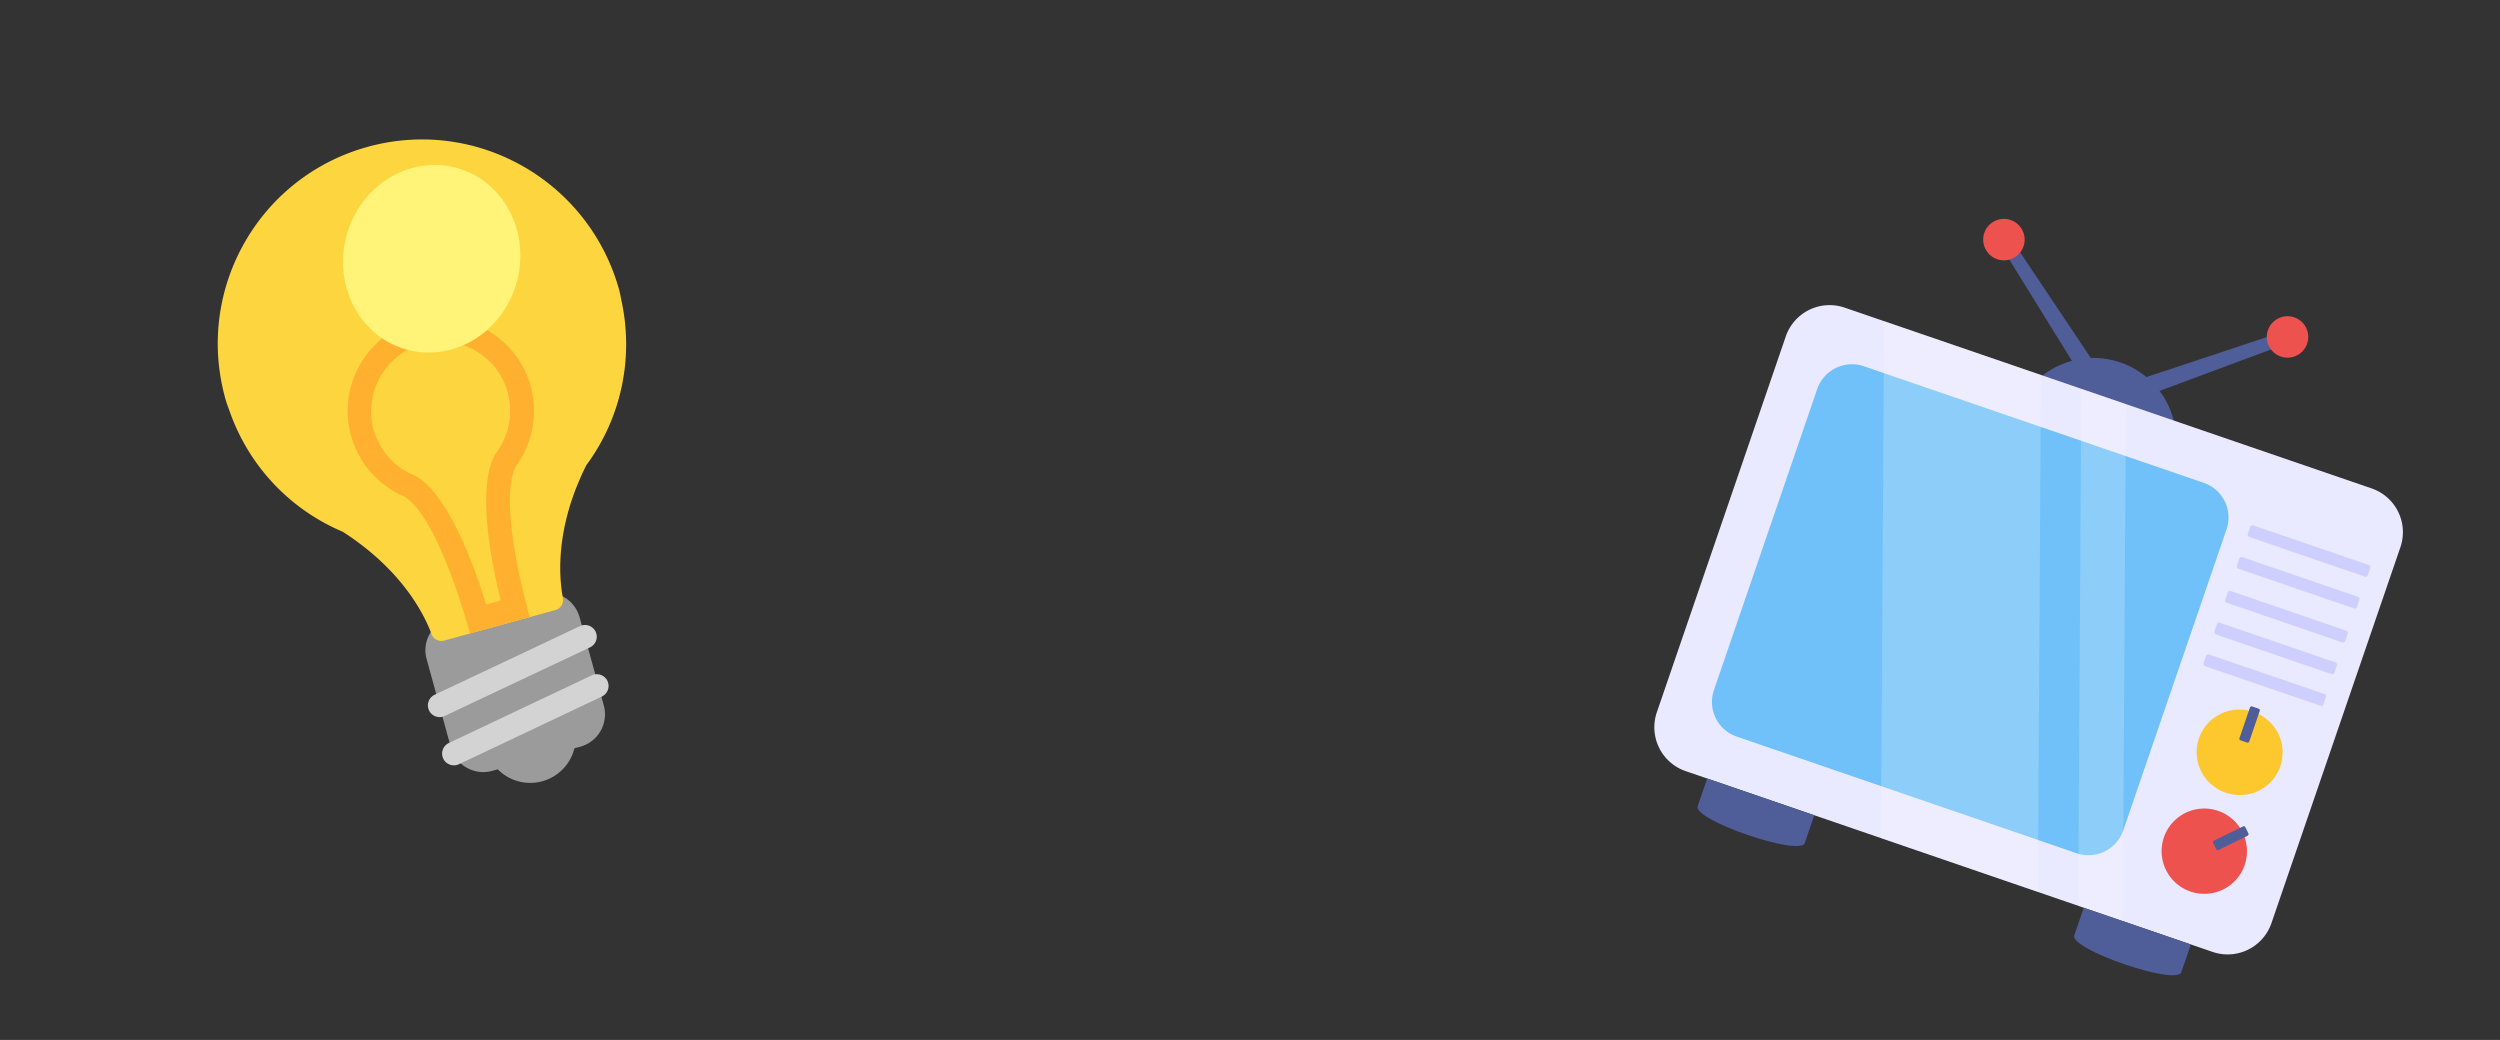 <svg width="238" height="99" viewBox="0 0 238 99" fill="none" xmlns="http://www.w3.org/2000/svg"><rect x="0" y="0" width="238" height="99" fill="#333333" stroke="none"/><g clip-path="url(#a)"><path d="M202.187 38.48a.892.892 0 0 1-1.22-.87.9.9 0 0 1 .293-.616.9.9 0 0 1 .299-.177l.035-.013 14.89-4.94a.61.61 0 0 1 .407 1.149z" fill="#4F5D99"/><path d="M218.431 33.935a1.97 1.97 0 0 1-2.517-1.202 1.97 1.97 0 0 1 1.201-2.515 1.97 1.97 0 0 1 2.517 1.2 1.97 1.97 0 0 1-1.201 2.517" fill="#ED524E"/><path d="M199.156 37.44a.9.9 0 0 0 .558.416.9.9 0 0 0 .688-.112.9.9 0 0 0 .397-.907.9.9 0 0 0-.127-.324l-.02-.03-8.722-13.042a.6.6 0 0 0-.382-.266.61.61 0 0 0-.643.924z" fill="#4F5D99"/><path d="M189.113 23.876a1.967 1.967 0 0 0 2.723.596 1.967 1.967 0 0 0 .597-2.723 1.97 1.97 0 0 0-3.279-.064 1.96 1.96 0 0 0-.323 1.475c.046.254.142.498.282.715" fill="#ED524E"/><path d="M207.063 43.382c.674-3.781-1.458-7.593-5.204-8.879-3.747-1.285-7.771.415-9.56 3.814z" fill="#4F5D99"/><path d="m228.517 52.1-12.274 35.78a4.42 4.42 0 0 1-2.234 2.532 4.4 4.4 0 0 1-3.37.209L160.472 73.41a4.414 4.414 0 0 1-2.741-5.604l12.275-35.778a4.413 4.413 0 0 1 5.604-2.742l50.167 17.21a4.4 4.4 0 0 1 2.532 2.235 4.4 4.4 0 0 1 .208 3.37" fill="#E9E9FF"/><path d="m172.72 77.613-.905 2.638c-.453 1.319-10.649-2.18-10.197-3.498l.905-2.637 10.197 3.498m35.85 12.3-.905 2.638c-.452 1.318-10.649-2.18-10.196-3.499l.904-2.637z" fill="#4F5D99"/><path d="m211.968 50.389-9.836 28.67a3.5 3.5 0 0 1-4.432 2.169L165.326 70.12a3.485 3.485 0 0 1-2.161-4.419l9.836-28.67a3.5 3.5 0 0 1 4.431-2.168l32.374 11.107a3.485 3.485 0 0 1 2.162 4.418" fill="#70C1F9"/><path d="m211.846 57.087.231-.674a.23.23 0 0 1 .297-.145l10.982 3.768a.23.23 0 0 1 .145.296l-.231.674a.236.236 0 0 1-.296.145l-10.983-3.768a.236.236 0 0 1-.145-.296m-1.036 3.019.232-.674a.23.23 0 0 1 .296-.145l10.983 3.768a.23.23 0 0 1 .145.296l-.232.674a.234.234 0 0 1-.296.145l-10.983-3.768a.24.24 0 0 1-.145-.296m-1.035 3.018.231-.673a.23.23 0 0 1 .296-.146l10.983 3.768a.23.23 0 0 1 .145.298l-.231.672a.237.237 0 0 1-.297.146l-10.982-3.768a.23.23 0 0 1-.133-.119.23.23 0 0 1-.012-.178m14.842-6.014-.228.665a.234.234 0 0 1-.296.144l-10.992-3.77a.22.22 0 0 1-.135-.117.2.2 0 0 1-.023-.09.2.2 0 0 1 .013-.09l.228-.664a.23.23 0 0 1 .296-.145l10.992 3.77c.116.04.188.173.145.297m-10.624-6.282.228-.664a.23.23 0 0 1 .296-.145l10.983 3.768a.23.23 0 0 1 .145.296l-.228.665a.23.23 0 0 1-.117.135.23.23 0 0 1-.179.01l-10.983-3.769a.23.23 0 0 1-.135-.117.23.23 0 0 1-.01-.179" fill="#CFCFFF"/><path d="M217.083 72.947a4.063 4.063 0 0 1-5.161 2.524 4.064 4.064 0 0 1-2.584-5.179 4.07 4.07 0 0 1 3.637-2.738 4.1 4.1 0 0 1 1.582.236 4.06 4.06 0 0 1 2.526 5.157" fill="#FDC72E"/><path d="M215.017 67.464a.175.175 0 0 1 .109.223l-.996 2.905a.163.163 0 0 1-.207.101l-.626-.215a.17.17 0 0 1-.093-.082.2.2 0 0 1-.017-.061.2.2 0 0 1 .009-.063l.997-2.907a.176.176 0 0 1 .223-.109z" fill="#4F5D99"/><path d="M211.631 84.683a4.065 4.065 0 0 1-5.628-4.967 4.06 4.06 0 0 1 3.588-2.735 4.061 4.061 0 0 1 2.04 7.702" fill="#ED524E"/><path d="M214.043 79.33a.175.175 0 0 1-.08.234l-2.761 1.35a.16.16 0 0 1-.217-.074l-.291-.593a.2.2 0 0 1-.017-.062.17.17 0 0 1 .041-.118.2.2 0 0 1 .051-.039l2.76-1.35a.174.174 0 0 1 .235.08z" fill="#4F5D99"/><path d="m179.367 30.574-.299 49.215 14.941 5.126.29-49.218zm23.019 7.897-4.246-1.456-.292 49.217 4.235 1.453z" fill="#fff" opacity=".2"/></g><g clip-path="url(#b)"><path d="m51.248 56.528-8.39 2.303c-1.704.468-2.727 2.233-2.238 3.93l2.303 8.39a3.2 3.2 0 0 0 3.93 2.238l.536-.147a4.338 4.338 0 0 0 7.297-2.003l.557-.153a3.197 3.197 0 0 0 2.238-3.93l-2.303-8.39a3.2 3.2 0 0 0-3.93-2.238" fill="#9B9B9B"/><path d="M52.861 58.082c.518-.142.821-.643.728-1.151-.358-1.896-.797-6.623 2.233-12.65a19.38 19.38 0 0 0 3.36-15.556c-.099-.53-.172-.88-.23-1.096l-.007-.022-.006-.021-.047-.173c-2.96-10.274-13.579-16.264-23.866-13.44-10.288 2.823-16.361 13.396-13.651 23.691 0 0 .12.524.443 1.363a19.4 19.4 0 0 0 10.814 11.597c5.688 3.656 7.788 7.927 8.448 9.74.18.485.696.76 1.213.618z" fill="#FCD53F"/><path d="M40.203 32.729c3.494-.96 7.116 1.084 8.118 4.567l.048.172c.017.065.041.151.055.286a6.65 6.65 0 0 1-1.143 5.3l-.121.15-.094.165c-1.65 3.282-.311 10.104.61 13.794l-1.403.385c-1.114-3.637-3.467-10.18-6.561-12.16l-.165-.095-.18-.066c-1.732-.73-3.078-2.17-3.701-4.017-.024-.086-.063-.145-.075-.188l-.053-.194c-.894-3.512 1.193-7.146 4.665-8.1m-.592-2.157c-4.68 1.284-7.462 6.107-6.22 10.799 0 0 .065.237.193.619a8.8 8.8 0 0 0 4.928 5.28c3.382 2.18 6.224 13.042 6.224 13.042l5.694-1.563s-3.145-10.779-1.322-14.364a8.87 8.87 0 0 0 1.53-7.1 5 5 0 0 0-.115-.501l-.023-.086c-1.356-4.684-6.187-7.417-10.89-6.126" fill="#FFB02E"/><path d="M56.17 61.628a1.118 1.118 0 1 0-.955-2.022L41.377 66.14a1.118 1.118 0 1 0 .955 2.022zm1.166 4.666a1.119 1.119 0 0 0-.957-2.021l-13.65 6.46a1.118 1.118 0 1 0 .957 2.021z" fill="#D3D3D3"/><path d="M32.964 22.514c-1.257 4.798 1.371 9.643 5.863 10.799s9.14-1.767 10.398-6.565-1.372-9.643-5.864-10.798c-4.491-1.156-9.14 1.766-10.397 6.564" fill="#FFF478"/></g><defs><clipPath id="a"><path fill="#fff" d="m173.65 12.755 63.816 21.893-21.893 63.816-63.816-21.894z"/></clipPath><clipPath id="b"><path fill="#fff" d="M0 18.944 69.015 0 87.96 69.015 18.944 87.96z"/></clipPath></defs></svg>